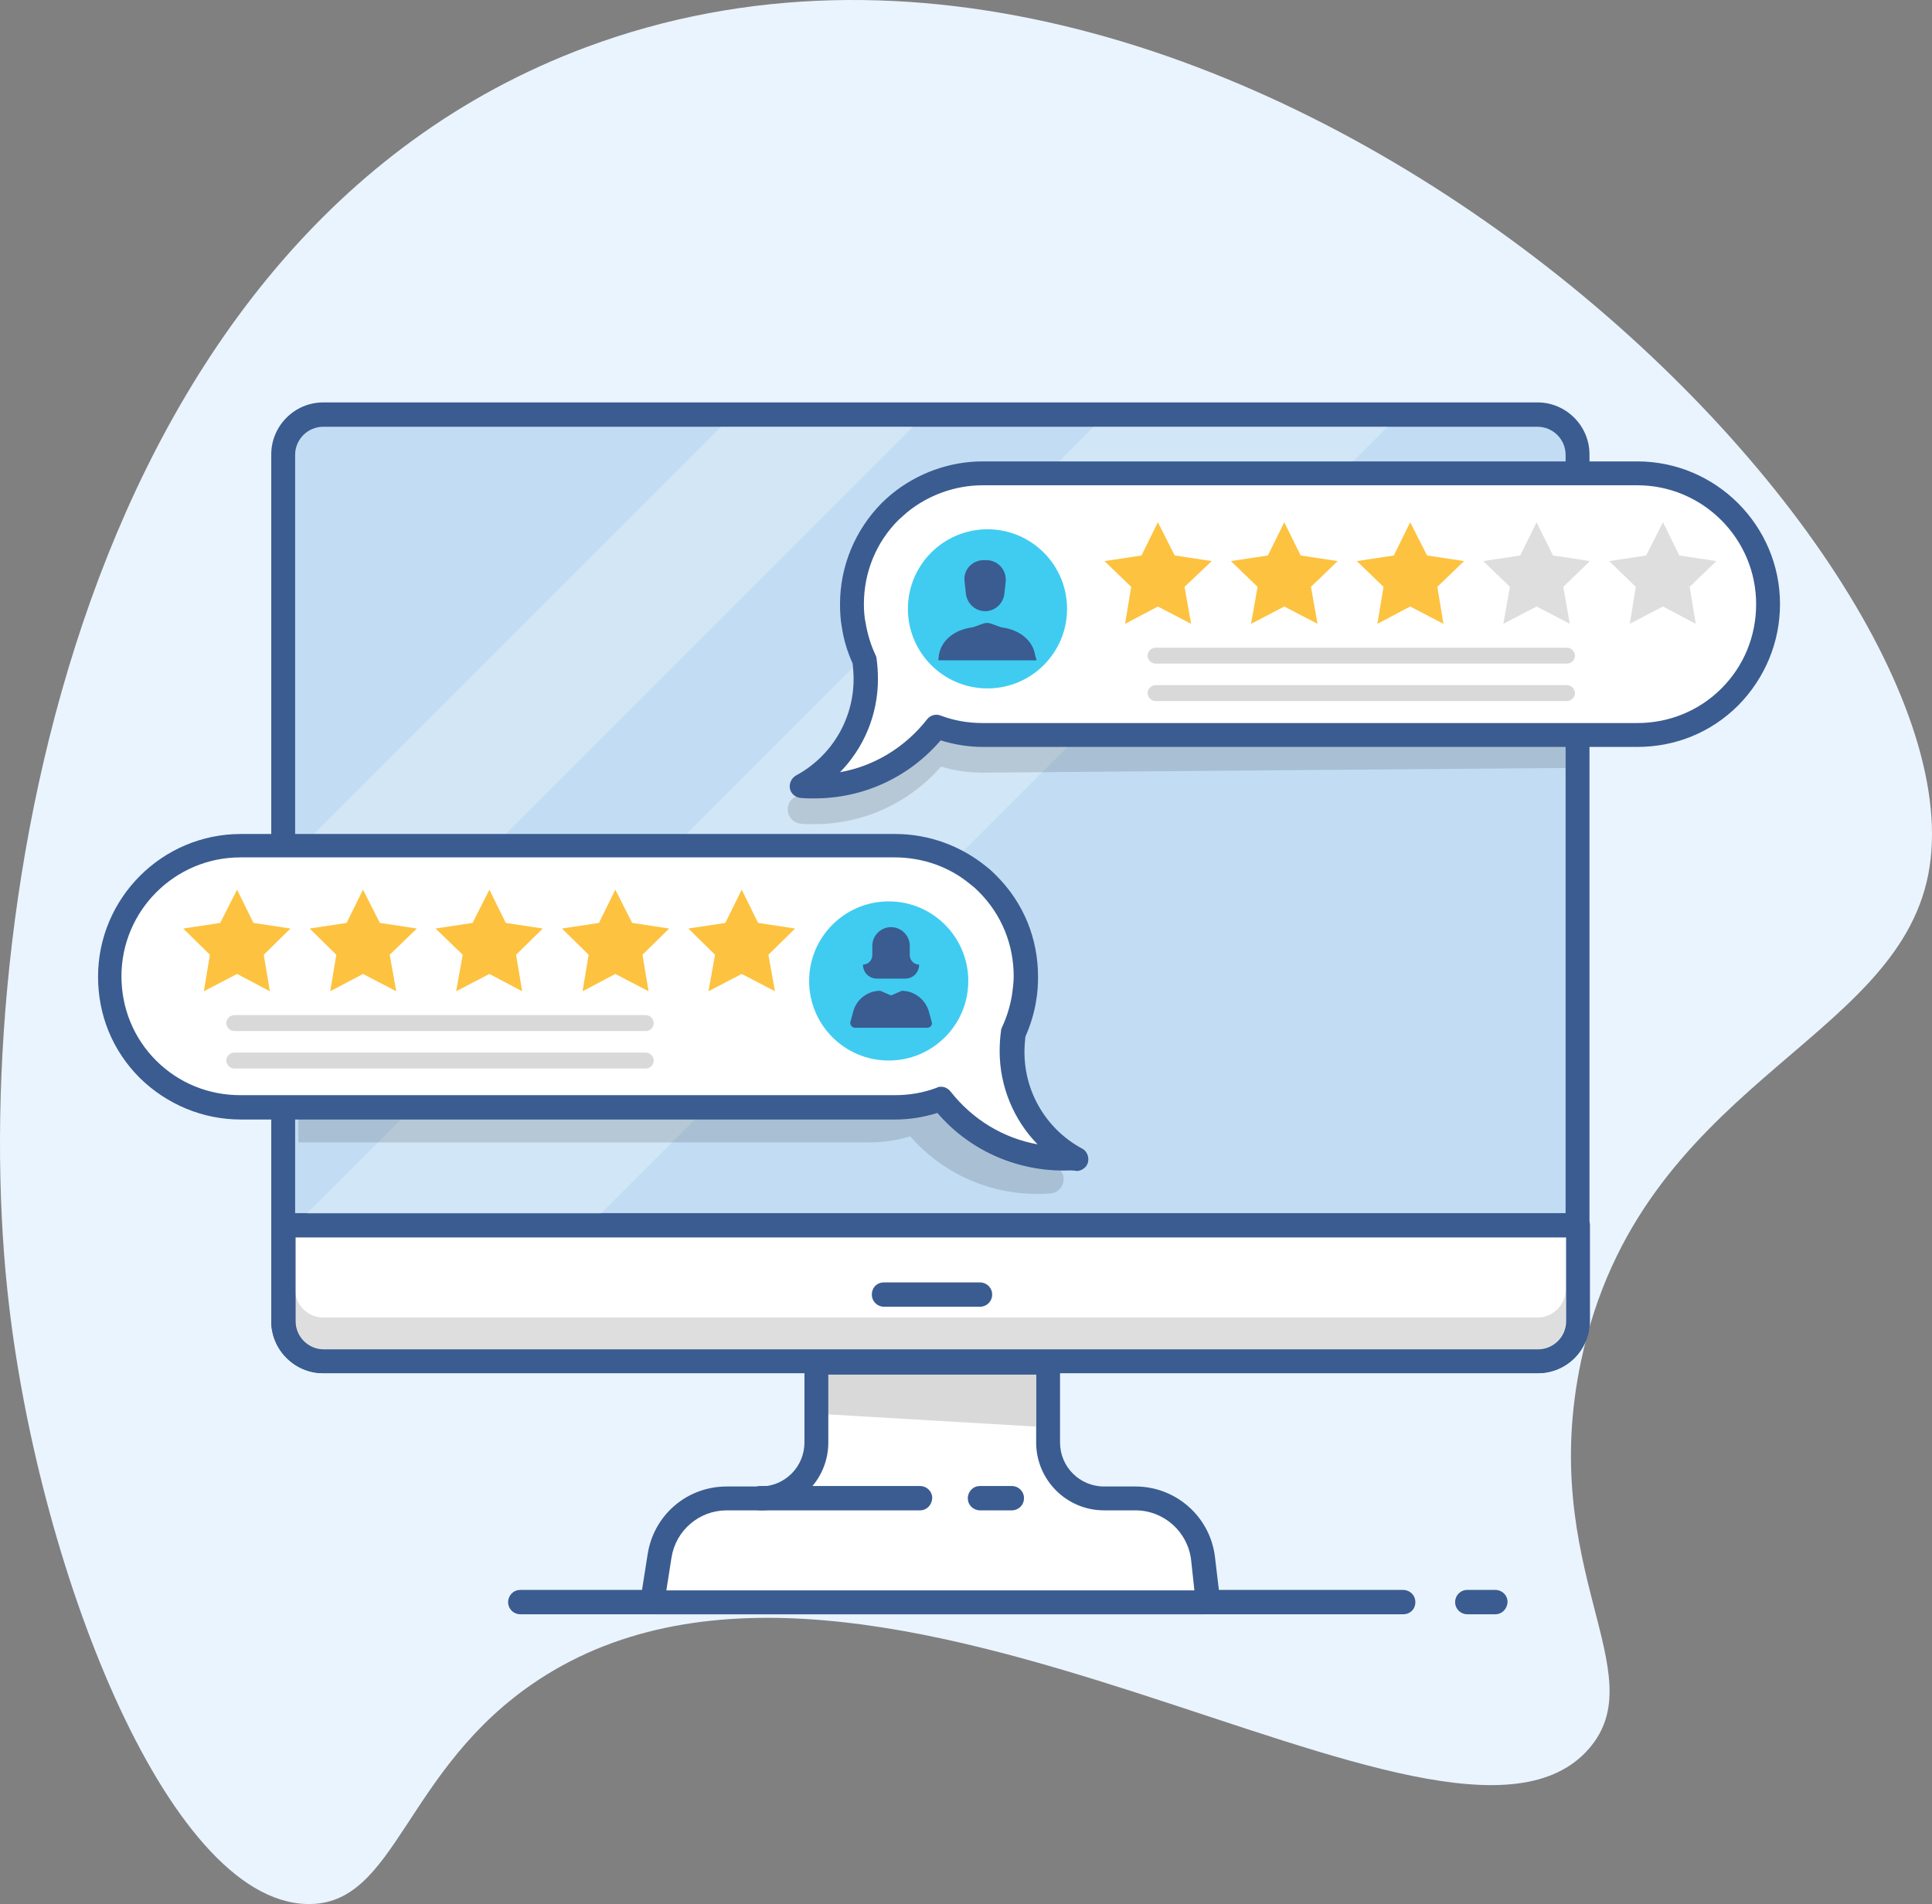 <?xml version="1.0" encoding="UTF-8" standalone="no"?>
<!-- Generator: Adobe Illustrator 23.0.1, SVG Export Plug-In . SVG Version: 6.00 Build 0)  -->
<svg xmlns:inkscape="http://www.inkscape.org/namespaces/inkscape" xmlns:sodipodi="http://sodipodi.sourceforge.net/DTD/sodipodi-0.dtd" xmlns="http://www.w3.org/2000/svg" xmlns:svg="http://www.w3.org/2000/svg" version="1.1" id="Layer_1" x="0px" y="0px" viewBox="0 0 412.713 406.778" xml:space="preserve" sodipodi:docname="ratings reviews desktop clean.svg" inkscape:version="1.2.2 (b0a84865, 2022-12-01)" width="412.713" height="406.778"><rect x="0" y="0" width="412.713" height="406.778" fill="#808080" stroke="none"/><defs id="defs4799"></defs>
<style type="text/css" id="style1765">
	.st0{fill:#D4DBE3;}
	.st1{fill:#FFFFFF;}
	.st2{fill:#EAF4FE;}
	.st3{fill:#C1C1C1;}
	.st4{fill:#FE9595;}
	.st5{fill:#FDC23F;}
	.st6{fill:#3A5C91;}
	.st7{fill:#CED3E2;}
	.st8{opacity:0.14;}
	.st9{fill:#FF8585;}
	.st10{fill-rule:evenodd;clip-rule:evenodd;fill:#FFFFFF;}
	.st11{fill:#CDD3DB;}
	.st12{fill-rule:evenodd;clip-rule:evenodd;fill:#EBCCC6;}
	.st13{fill-rule:evenodd;clip-rule:evenodd;fill:#FFD599;}
	.st14{fill:#D1AF7D;}
	.st15{fill-rule:evenodd;clip-rule:evenodd;fill:#A4E4FF;}
	.st16{fill:#D6F3FF;}
	.st17{fill:#CCB1AC;}
	.st18{fill-rule:evenodd;clip-rule:evenodd;fill:#CDD3DB;}
	.st19{fill:#89D9A2;}
	.st20{fill:#FF9797;}
	.st21{fill:#C77676;}
	.st22{fill:#FFD4D4;}
	.st23{fill-rule:evenodd;clip-rule:evenodd;fill:#B8A09B;}
	.st24{fill-rule:evenodd;clip-rule:evenodd;fill:#DEC1BB;}
	.st25{fill:#FFE099;}
	.st26{fill-rule:evenodd;clip-rule:evenodd;fill:#FFEBCF;}
	.st27{fill-rule:evenodd;clip-rule:evenodd;fill:#E0F5FF;}
	.st28{fill-rule:evenodd;clip-rule:evenodd;fill:#C2DDF3;}
	.st29{fill:#E0F5FF;}
	.st30{fill:#FF7A7B;}
	.st31{fill:#EFC849;}
	.st32{fill-rule:evenodd;clip-rule:evenodd;fill:#B0DAF0;}
	.st33{fill:#417AAA;}
	.st34{fill:#D8EBFE;}
	.st35{fill:#FFD599;}
	.st36{fill:#B8A09B;}
	.st37{fill:#DEE4ED;}
	.st38{fill:#A4E4FF;}
	.st39{fill:#BFE6CE;}
	.st40{opacity:0.2;}
	.st41{fill:#FF7A7A;}
	.st42{fill:#ADE3FF;}
	.st43{fill:#7ACBF5;}
	.st44{fill-rule:evenodd;clip-rule:evenodd;fill:#CFECF4;}
	.st45{fill:#C2DDF3;}
	.st46{opacity:0.1;}
	.st47{opacity:0.15;}
	.st48{fill:#CFECF4;}
	.st49{opacity:0.16;}
	.st50{opacity:0.25;fill:#FFFFFF;}
	.st51{fill:#90C8E0;}
	.st52{fill:#FEC1C1;}
	.st53{opacity:0.7;}
	.st54{fill-rule:evenodd;clip-rule:evenodd;fill:#FF9797;}
	.st55{fill-rule:evenodd;clip-rule:evenodd;fill:#D98080;}
	.st56{fill:#DEC1BB;}
	.st57{fill-rule:evenodd;clip-rule:evenodd;fill:#E0E0E0;}
	.st58{fill:#6D6DA9;}
	.st59{fill:#E3EFFD;}
	.st60{fill-rule:evenodd;clip-rule:evenodd;fill:#FAF1E8;}
	.st61{fill-rule:evenodd;clip-rule:evenodd;fill:#FAEAE6;}
	.st62{fill-rule:evenodd;clip-rule:evenodd;fill:#EAF4FE;}
	.st63{fill:#E8FBE5;}
	.st64{fill:#ECFBE9;}
	.st65{fill:#D6B381;}
	.st66{fill:#D98181;}
	.st67{fill:#FFB8B8;}
	.st68{fill:#AFC8CF;}
	.st69{opacity:0.13;}
	.st70{opacity:0.26;fill:#FFFFFF;}
	.st71{fill:#40CCF1;}
	.st72{fill:#D4F1FF;}
	.st73{fill:#ADCCE6;}
	.st74{opacity:0.15;fill-rule:evenodd;clip-rule:evenodd;}
	.st75{opacity:0.3;fill:#FFFFFF;}
	.st76{opacity:9.000000e-02;}
	.st77{fill:#D4F2FF;}
	.st78{fill:#97D1EB;}
	.st79{fill:#D9D9D9;}
	.st80{fill:#B8B8B8;}
	.st81{fill:#FFF7E0;}
	.st82{fill:#7497C9;}
	.st83{fill:#83AAE3;}
	.st84{fill:#EBEBEB;}
	.st85{fill:#C2C2C2;}
	.st86{fill:#92A6C2;}
	.st87{fill:#38B1D1;}
	.st88{fill:#D7DDE6;}
	.st89{fill:#DBB784;}
	.st90{fill:#CCF0FF;}
</style>



<g id="g3947" transform="translate(-939.255,-389.121)">
	
	
	
	<g id="g3832" transform="translate(-128,-687.407)">
		
		<g id="g3830">
			<g id="g3720">
				<path class="st2" d="m 1192.5,1086.6 c 138,-51.4 300,107.2 286.7,176.6 -7,36.5 -61.7,44.8 -74.2,104.1 -9.4,44.5 15.8,66.5 1.7,82.8 -30.4,35 -152.5,-61.9 -224.4,-14.7 -28.9,19 -30.2,48.4 -49.5,47.9 -30.1,-0.7 -58,-73.4 -64,-131.4 -8.3,-79.2 14.6,-224.6 123.7,-265.3 z" id="path3703"></path>
				<g id="XMLID_47_">
					
					
					
					
				</g>
				
				<path class="st6" d="m 1386.7,1421.4 h -6 c -1.4,0 -2.6,-1.1 -2.6,-2.6 0,-1.4 1.1,-2.6 2.6,-2.6 h 6 c 1.4,0 2.6,1.1 2.6,2.6 -0.1,1.5 -1.2,2.6 -2.6,2.6 z" id="path3716"></path>
				<path class="st6" d="m 1367,1421.4 h -188.6 c -1.4,0 -2.6,-1.1 -2.6,-2.6 0,-1.4 1.1,-2.6 2.6,-2.6 H 1367 c 1.4,0 2.6,1.1 2.6,2.6 0,1.5 -1.1,2.6 -2.6,2.6 z" id="path3718"></path>
			</g>
			<g id="g3754">
				<g id="g3726">
					<path class="st45" d="m 1404.3,1173.7 v 185.2 c 0,4.7 -3.8,8.5 -8.5,8.5 h -259.4 c -4.7,0 -8.5,-3.8 -8.5,-8.5 v -185.2 c 0,-4.7 3.8,-8.5 8.5,-8.5 h 259.4 c 4.7,-0.1 8.5,3.8 8.5,8.5 z" id="path3722"></path>
					<path class="st6" d="m 1395.7,1369.9 h -259.4 c -6.1,0 -11.1,-5 -11.1,-11.1 v -185.2 c 0,-6.1 5,-11.1 11.1,-11.1 h 259.4 c 6.1,0 11.1,5 11.1,11.1 v 185.2 c 0,6.2 -4.9,11.1 -11.1,11.1 z m -259.4,-202.2 c -3.3,0 -6,2.7 -6,6 v 185.2 c 0,3.3 2.7,6 6,6 h 259.4 c 3.3,0 6,-2.7 6,-6 v -185.2 c 0,-3.3 -2.7,-6 -6,-6 z" id="path3724"></path>
				</g>
				<g id="g3732">
					<path class="st1" d="m 1395.7,1367.4 h -259.4 c -4.7,0 -8.5,-3.8 -8.5,-8.5 v -20.5 h 276.5 v 20.5 c 0,4.7 -3.8,8.5 -8.6,8.5 z" id="path3728"></path>
					<path class="st6" d="m 1395.7,1369.9 h -259.4 c -6.1,0 -11.1,-5 -11.1,-11.1 v -20.5 c 0,-1.4 1.1,-2.6 2.6,-2.6 h 276.5 c 1.4,0 2.6,1.1 2.6,2.6 v 20.5 c -0.1,6.2 -5,11.1 -11.2,11.1 z m -265.3,-29 v 17.9 c 0,3.3 2.7,6 6,6 h 259.4 c 3.3,0 6,-2.7 6,-6 v -17.9 z" id="path3730"></path>
				</g>
				<path class="st69" d="m 1395.7,1358 h -259.4 c -3.3,0 -6,-2.7 -6,-6 v 6.8 c 0,3.3 2.7,6 6,6 h 259.4 c 3.3,0 6,-2.7 6,-6 v -6.8 c 0,3.3 -2.7,6 -6,6 z" id="path3734"></path>
				<g id="g3740">
					<path class="st1" d="m 1324.1,1409.5 c -0.8,-7.3 -7,-12.8 -14.4,-12.8 h -6.7 c -6.6,0 -11.9,-5.3 -11.9,-11.9 v -17.1 h -49.5 v 17.1 c 0,6.6 -5.3,11.9 -11.9,11.9 h -7.2 c -7.2,0 -13.2,5.2 -14.3,12.3 l -1.4,8.9 c -0.1,0.5 0.3,1 0.8,1 h 116.7 c 0.5,0 0.9,-0.4 0.8,-1 z" id="path3736"></path>
					<path class="st6" d="m 1324.3,1421.4 h -116.7 c -1,0 -1.9,-0.4 -2.6,-1.2 -0.6,-0.8 -0.9,-1.8 -0.8,-2.7 l 1.4,-8.9 c 1.3,-8.4 8.4,-14.5 16.9,-14.5 h 7.2 c 5.2,0 9.4,-4.2 9.4,-9.4 v -19.6 h 54.6 v 19.6 c 0,5.2 4.2,9.4 9.4,9.4 h 6.7 c 8.7,0 16,6.5 17,15.1 l 1,8.4 c 0.1,1 -0.2,1.9 -0.8,2.7 -0.8,0.7 -1.8,1.1 -2.7,1.1 z m -114.7,-5.1 h 112.8 l -0.7,-6.5 c -0.7,-6 -5.8,-10.6 -11.9,-10.6 h -6.7 c -8,0 -14.5,-6.5 -14.5,-14.5 v -14.5 h -44.4 v 14.5 c 0,8 -6.5,14.5 -14.5,14.5 h -7.2 c -5.9,0 -10.9,4.3 -11.8,10.1 z" id="path3738"></path>
				</g>
				<path class="st6" d="m 1263.8,1399.2 h -34.1 c -1.4,0 -2.6,-1.1 -2.6,-2.6 0,-1.4 1.1,-2.6 2.6,-2.6 h 34.1 c 1.4,0 2.6,1.1 2.6,2.6 -0.1,1.5 -1.2,2.6 -2.6,2.6 z" id="path3742"></path>
				<path class="st6" d="m 1283.4,1399.2 h -6.8 c -1.4,0 -2.6,-1.1 -2.6,-2.6 0,-1.4 1.1,-2.6 2.6,-2.6 h 6.8 c 1.4,0 2.6,1.1 2.6,2.6 0,1.5 -1.2,2.6 -2.6,2.6 z" id="path3744"></path>
				<polygon class="st47" points="1244.2,1378.7 1244.2,1370.2 1288.5,1370.2 1288.5,1381.3 " id="polygon3746"></polygon>
				<path class="st6" d="m 1276.6,1355.7 h -20.5 c -1.4,0 -2.6,-1.1 -2.6,-2.6 0,-1.5 1.1,-2.6 2.6,-2.6 h 20.5 c 1.4,0 2.6,1.1 2.6,2.6 0,1.5 -1.2,2.6 -2.6,2.6 z" id="path3748"></path>
				<polygon class="st50" points="1132.8,1335.8 1195.6,1335.8 1363.7,1167.7 1300.9,1167.7 " id="polygon3750"></polygon>
				<polygon class="st70" points="1127.8,1261.2 1127.8,1302.2 1262.3,1167.7 1221.3,1167.7 " id="polygon3752"></polygon>
			</g>
			<g id="g3792">
				<path class="st69" d="m 1131,1258.7 v 61.9 h 121.8 c 3,0 6,-0.4 8.9,-1.3 6.8,7.8 16.6,12.3 27.1,12.3 0.9,0 1.9,0 2.9,-0.1 1.3,-0.1 2.4,-1.1 2.7,-2.4 0.3,-1.3 -0.3,-2.6 -1.5,-3.3 -7.4,-4 -12.1,-11.8 -12.1,-20.2 0,-1.1 0.1,-2.1 0.2,-3.1 1.1,-2.5 1.9,-5.1 2.4,-7.7 0.3,-1.7 0.4,-3.4 0.4,-5.1 0,-8.3 -3.2,-16 -9.1,-21.9 -0.7,-0.7 -1.4,-1.3 -2.1,-2 -5.5,-4.6 -12.5,-7.1 -19.7,-7.1 z" id="path3756"></path>
				<g id="g3790">
					<g id="g3762">
						<path class="st1" d="m 1118.7,1257.1 h 139.8 c 6.8,0 13,2.4 17.8,6.4 0.7,0.6 1.3,1.1 1.9,1.8 5.1,5.1 8.2,12.1 8.2,19.8 0,1.6 -0.1,3.1 -0.4,4.6 -0.4,2.6 -1.2,5.1 -2.3,7.3 -0.2,1.3 -0.3,2.6 -0.3,4 0,9.9 5.5,18.5 13.6,22.9 -0.9,0.1 -1.8,0.1 -2.7,0.1 -10.6,0 -20,-5 -26.1,-12.8 -3.1,1.2 -6.4,1.8 -9.9,1.8 h -139.8 c -7.7,0 -14.7,-3.1 -19.8,-8.2 -5.1,-5.1 -8.2,-12.1 -8.2,-19.8 0.2,-15.3 12.8,-27.9 28.2,-27.9 z" id="path3758"></path>
						<path class="st6" d="m 1294.4,1326.6 c -10.4,0 -20.2,-4.5 -26.9,-12.3 -2.9,0.9 -5.9,1.4 -9,1.4 h -139.8 c -8.1,0 -15.8,-3.2 -21.6,-8.9 -5.8,-5.8 -8.9,-13.4 -8.9,-21.6 0,-16.8 13.7,-30.5 30.5,-30.5 h 139.8 c 7.1,0 14,2.5 19.5,7 0.8,0.6 1.5,1.3 2.1,1.9 5.8,5.8 8.9,13.4 8.9,21.6 0,1.7 -0.1,3.4 -0.4,5.1 -0.4,2.6 -1.2,5.2 -2.3,7.7 -0.1,1 -0.2,2.1 -0.2,3.3 0,8.6 4.7,16.5 12.3,20.6 1,0.5 1.5,1.7 1.3,2.8 -0.2,1.1 -1.2,1.9 -2.3,2 -1.1,-0.2 -2.1,-0.1 -3,-0.1 z m -26.1,-17.9 c 0.8,0 1.5,0.4 2,1 4.7,6 11.3,10 18.6,11.3 -5.1,-5.2 -8.1,-12.4 -8.1,-19.9 0,-1.5 0.1,-3 0.3,-4.4 0,-0.2 0.1,-0.5 0.2,-0.7 1,-2.1 1.7,-4.4 2.1,-6.7 0.2,-1.4 0.4,-2.8 0.4,-4.2 0,-6.8 -2.6,-13.2 -7.4,-18 -0.5,-0.5 -1.1,-1.1 -1.8,-1.6 -4.5,-3.8 -10.3,-5.8 -16.2,-5.8 h -139.8 c -14,0 -25.4,11.4 -25.4,25.4 0,6.8 2.6,13.2 7.4,18 4.8,4.8 11.2,7.4 18,7.4 h 139.8 c 3.1,0 6.1,-0.5 9,-1.6 0.3,-0.2 0.6,-0.2 0.9,-0.2 z" id="path3760"></path>
					</g>
					<g id="g3772">
						<circle class="st71" cx="1257.1" cy="1286.1" r="17" id="circle3764"></circle>
						<g id="g3770">
							<path class="st6" d="m 1261.6,1280.6 v -2 c 0,-2.2 -1.8,-4 -4,-4 v 0 c -2.2,0 -4,1.8 -4,4 v 2 c 0,1.1 -0.9,2 -2,2 v 0 0 c 0,1.7 1.3,3 3,3 h 6 c 1.7,0 3,-1.3 3,-3 v 0 0 c -1.1,0 -2,-0.9 -2,-2 z" id="path3766"></path>
							<path class="st6" d="m 1265.3,1296.1 h -15.4 c -0.6,0 -1.1,-0.6 -1,-1.2 l 0.6,-2.2 c 0.7,-2.7 3.1,-4.5 5.8,-4.5 l 2.3,1 2.3,-1 c 2.7,0 5.1,1.9 5.8,4.5 l 0.6,2.2 c 0.2,0.6 -0.3,1.2 -1,1.2 z" id="path3768"></path>
						</g>
					</g>
					<g id="g3784">
						<polygon class="st5" points="1117.9,1284.6 1110.8,1288.3 1112.1,1280.5 1106.4,1274.9 1114.3,1273.7 1117.9,1266.6 1121.4,1273.7 1129.3,1274.9 1123.6,1280.5 1124.9,1288.3 " id="polygon3774"></polygon>
						<polygon class="st5" points="1144.8,1284.6 1137.8,1288.3 1139.1,1280.5 1133.4,1274.9 1141.3,1273.7 1144.8,1266.6 1148.4,1273.7 1156.3,1274.9 1150.5,1280.5 1151.9,1288.3 " id="polygon3776"></polygon>
						<polygon class="st5" points="1171.8,1284.6 1164.7,1288.3 1166.1,1280.5 1160.3,1274.9 1168.2,1273.7 1171.8,1266.6 1175.3,1273.7 1183.2,1274.9 1177.5,1280.5 1178.8,1288.3 " id="polygon3778"></polygon>
						<polygon class="st5" points="1198.7,1284.6 1191.7,1288.3 1193,1280.5 1187.3,1274.9 1195.2,1273.7 1198.7,1266.6 1202.3,1273.7 1210.2,1274.9 1204.5,1280.5 1205.8,1288.3 " id="polygon3780"></polygon>
						<polygon class="st5" points="1225.7,1284.6 1218.6,1288.3 1220,1280.5 1214.3,1274.9 1222.2,1273.7 1225.7,1266.6 1229.2,1273.7 1237.1,1274.9 1231.4,1280.5 1232.8,1288.3 " id="polygon3782"></polygon>
					</g>
					<path class="st47" d="m 1205.2,1296.8 h -87.9 c -0.9,0 -1.7,-0.8 -1.7,-1.7 0,-0.9 0.8,-1.7 1.7,-1.7 h 87.9 c 0.9,0 1.7,0.8 1.7,1.7 0,0.9 -0.7,1.7 -1.7,1.7 z" id="path3786"></path>
					<path class="st47" d="m 1205.2,1304.8 h -87.9 c -0.9,0 -1.7,-0.8 -1.7,-1.7 0,-0.9 0.8,-1.7 1.7,-1.7 h 87.9 c 0.9,0 1.7,0.8 1.7,1.7 0,0.9 -0.7,1.7 -1.7,1.7 z" id="path3788"></path>
				</g>
			</g>
			<g id="g3828">
				<path class="st69" d="m 1249,1229.7 c -1,7.2 -5.3,13.5 -11.9,17.1 -1.2,0.6 -1.8,2 -1.5,3.3 0.3,1.3 1.4,2.3 2.7,2.4 1,0.1 2,0.1 2.9,0.1 10.5,0 20.2,-4.5 27.1,-12.3 2.9,0.9 5.9,1.3 8.9,1.3 l 124.5,-1 v -10.8 H 1249 Z" id="path3794"></path>
				<g id="g3800">
					<path class="st1" d="m 1417,1177.6 h -139.8 c -6.8,0 -13,2.4 -17.8,6.4 -0.7,0.6 -1.3,1.1 -1.9,1.8 -5.1,5.1 -8.2,12.1 -8.2,19.8 0,1.6 0.1,3.1 0.4,4.6 0.4,2.6 1.2,5.1 2.3,7.3 0.2,1.3 0.3,2.6 0.3,4 0,9.9 -5.5,18.5 -13.6,22.9 0.9,0.1 1.8,0.1 2.7,0.1 10.6,0 20,-5 26.1,-12.8 3.1,1.2 6.4,1.8 9.9,1.8 H 1417 c 7.7,0 14.7,-3.1 19.8,-8.2 5.1,-5.1 8.2,-12.1 8.2,-19.8 -0.1,-15.4 -12.6,-27.9 -28,-27.9 z" id="path3796"></path>
					<path class="st6" d="m 1241.2,1247.1 c -0.9,0 -1.9,0 -2.9,-0.1 -1.1,-0.1 -2.1,-0.9 -2.3,-2 -0.2,-1.1 0.3,-2.2 1.3,-2.8 7.6,-4.1 12.3,-12 12.3,-20.6 0,-1.1 -0.1,-2.2 -0.2,-3.3 -1.1,-2.5 -1.9,-5 -2.3,-7.7 -0.3,-1.6 -0.4,-3.3 -0.4,-5 0,-8.1 3.2,-15.8 8.9,-21.6 0.7,-0.7 1.4,-1.3 2.1,-1.9 5.5,-4.5 12.4,-7 19.5,-7 H 1417 c 16.8,0 30.5,13.7 30.5,30.5 0,8.1 -3.2,15.8 -8.9,21.6 -5.8,5.8 -13.4,8.9 -21.6,8.9 h -139.8 c -3.1,0 -6.1,-0.5 -9,-1.4 -6.8,7.9 -16.5,12.4 -27,12.4 z m 36,-66.9 c -5.9,0 -11.7,2.1 -16.2,5.8 -0.6,0.5 -1.2,1.1 -1.8,1.6 -4.8,4.8 -7.4,11.2 -7.4,18 0,1.4 0.1,2.8 0.4,4.2 0.4,2.3 1.1,4.6 2.1,6.7 0.1,0.2 0.2,0.5 0.2,0.7 0.2,1.4 0.3,2.9 0.3,4.4 0,7.6 -3,14.7 -8.1,19.9 7.3,-1.3 13.9,-5.3 18.6,-11.3 0.7,-0.9 1.9,-1.2 2.9,-0.8 2.9,1.1 5.9,1.6 9,1.6 H 1417 c 6.8,0 13.2,-2.6 18,-7.4 4.8,-4.8 7.4,-11.2 7.4,-18 0,-14 -11.4,-25.4 -25.4,-25.4 z" id="path3798"></path>
				</g>
				<g id="g3810">
					<circle class="st71" cx="1278.2" cy="1206.6" r="17" id="circle3802"></circle>
					<g id="g3808">
						<path class="st6" d="m 1288.7,1217.6 h -21 l 0.1,-1 c 0.5,-3.4 3.5,-5.5 6.9,-6 0.9,-0.1 2.5,-1 3.4,-1 0.9,0 2.5,0.9 3.4,1 3.4,0.5 6.4,2.6 6.9,6 z" id="path3804"></path>
						<path class="st6" d="m 1277.7,1207.1 v 0 c -2.1,0 -3.8,-1.6 -4.1,-3.6 l -0.3,-2.8 c -0.3,-2.4 1.6,-4.5 4.1,-4.5 h 0.6 c 2.4,0 4.3,2.1 4.1,4.5 l -0.3,2.8 c -0.3,2 -2,3.6 -4.1,3.6 z" id="path3806"></path>
					</g>
				</g>
				<g id="g3822">
					<polygon class="st5" points="1314.6,1206.1 1307.6,1209.8 1308.9,1201.9 1303.2,1196.4 1311.1,1195.2 1314.6,1188.1 1318.2,1195.2 1326.1,1196.4 1320.3,1201.9 1321.7,1209.8 " id="polygon3812"></polygon>
					<polygon class="st5" points="1341.6,1206.1 1334.5,1209.8 1335.9,1201.9 1330.2,1196.4 1338.1,1195.2 1341.6,1188.1 1345.1,1195.2 1353,1196.4 1347.3,1201.9 1348.7,1209.8 " id="polygon3814"></polygon>
					<polygon class="st5" points="1368.5,1206.1 1361.5,1209.8 1362.8,1201.9 1357.1,1196.4 1365,1195.2 1368.5,1188.1 1372.1,1195.2 1380,1196.4 1374.3,1201.9 1375.6,1209.8 " id="polygon3816"></polygon>
					<polygon class="st69" points="1395.5,1206.1 1388.4,1209.8 1389.8,1201.9 1384.1,1196.4 1392,1195.2 1395.5,1188.1 1399,1195.2 1406.9,1196.4 1401.2,1201.9 1402.6,1209.8 " id="polygon3818"></polygon>
					<polygon class="st69" points="1422.5,1206.1 1415.4,1209.8 1416.7,1201.9 1411,1196.4 1418.9,1195.2 1422.5,1188.1 1426,1195.2 1433.9,1196.4 1428.2,1201.9 1429.5,1209.8 " id="polygon3820"></polygon>
				</g>
				<path class="st47" d="m 1402,1218.3 h -87.9 c -0.9,0 -1.7,-0.8 -1.7,-1.7 0,-0.9 0.8,-1.7 1.7,-1.7 h 87.9 c 0.9,0 1.7,0.8 1.7,1.7 0,0.9 -0.8,1.7 -1.7,1.7 z" id="path3824"></path>
				<path class="st47" d="m 1402,1226.3 h -87.9 c -0.9,0 -1.7,-0.8 -1.7,-1.7 0,-0.9 0.8,-1.7 1.7,-1.7 h 87.9 c 0.9,0 1.7,0.8 1.7,1.7 0,0.9 -0.8,1.7 -1.7,1.7 z" id="path3826"></path>
			</g>
		</g>
	</g>
	
</g>

</svg>
